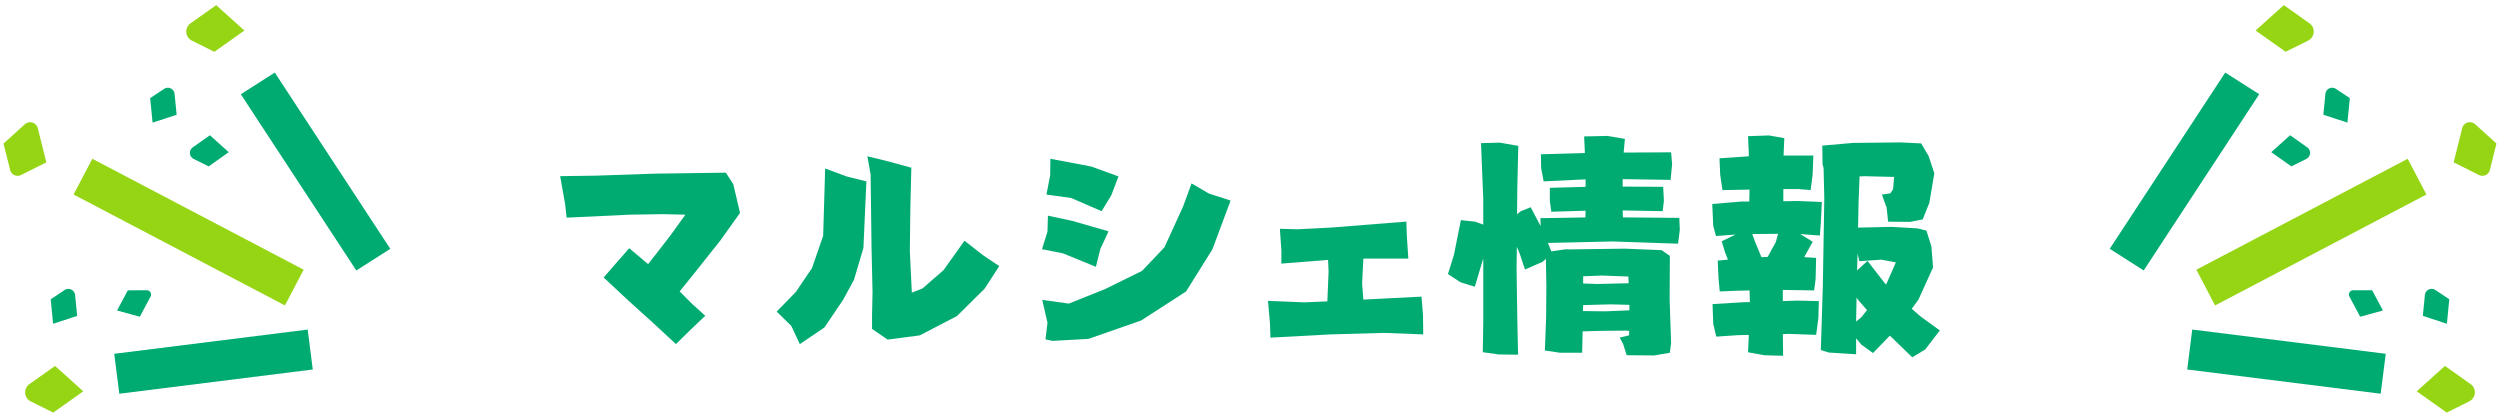 <svg viewBox="0 0 462.062 77.268" xmlns="http://www.w3.org/2000/svg"><path d="m0 0 38.938.246.046 7.445-38.938-.246z" fill="#00ab71" transform="matrix(.543 -.84 .84 .543 389.929 45.985)"/><path d="m0 0h44.087v7.452h-44.087z" fill="#95d514" transform="matrix(.886 -.465 .465 .886 405.939 49.85)"/><path d="m0 .021 36.049-.028-.006 7.441-36.043.028z" fill="#00ab71" transform="matrix(.992 .125 -.125 .992 405.184 60.888)"/><path d="m.006 1.458-.006 6.513 5.107 1.138a1.419 1.419 0 0 0 1.726-1.384l.007-5.042-4.693-2.51a1.457 1.457 0 0 0 -2.141 1.285z" fill="#95d514" transform="matrix(.97 .242 -.242 .97 455.425 22.273)"/><path d="m.6.843a.787.787 0 0 0 -.4 1.288l2.839 3.148 3.8-2.142-2.831-3.137z" fill="#00ab71" transform="matrix(.97 .242 -.242 .97 434.549 52.685)"/><path d="m4.232 5.534 2.358-2.011a1.247 1.247 0 0 0 -.352-2.113l-3.617-1.41-2.621 3.883z" fill="#00ab71" transform="matrix(.97 .242 -.242 .97 420.724 24.359)"/><path d="m.579 5.277 4.667.336-.66-4.5-2.912-1.039a1.253 1.253 0 0 0 -1.661 1.361z" fill="#00ab71" transform="matrix(.97 .242 -.242 .97 430.129 15.95)"/><path d="m.577 5.277 4.668.336-.661-4.5-2.912-1.039a1.252 1.252 0 0 0 -1.659 1.361z" fill="#00ab71" transform="matrix(.97 .242 -.242 .97 448.516 53.124)"/><path d="m9.866 5.275a1.868 1.868 0 0 0 -.526-3.163l-5.416-2.112-3.924 5.812 6.336 2.472z" fill="#95d514" transform="matrix(.97 .242 -.242 .97 418.299 .001)"/><path d="m9.338 2.111-5.413-2.111-3.925 5.812 6.336 2.472 3.531-3.011a1.867 1.867 0 0 0 -.529-3.162z" fill="#95d514" transform="matrix(.97 .242 -.242 .97 448.081 66.683)"/><g fill="#00ab71"><path d="m3482.818 836.465 6.613-.091 10.7-.368 13.317-.184 1.377 2.159 1.239 5.28-3.673 5.143-4.821 6.062-2.664 3.305 2.388 2.388 2.341 2.112-2.893 2.755-2.525 2.48-4.362-4.04-4.316-3.9-4.685-4.362 2.066-2.388 2.664-3.03 3.489 2.939 1.975-2.525 2.2-2.848 2.709-3.765-4.134-.093-6.153.093-11.663.55-.276-2.525z" transform="translate(-3379.288 -803.909)"/><path d="m3520.727 835.881 3.95 1.469 3.673.918-.552 12.305-1.744 5.877-2.021 3.718-3.445 5.1-4.546 3.075-1.562-3.35-2.709-2.663 3.536-3.627 2.985-4.408 2.066-5.968zm8.4 1.1-.6-3.352 3.948.964 4.179 1.148-.184 7.576-.093 7.85.368 7.667 1.975-.78 3.9-3.4 3.857-5.418 3.536 2.754 2.892 1.929-2.708 4.177-5.1 5.05-6.889 3.581-5.923.781-2.893-1.975v-2.525l.092-4.224-.184-8.127z" transform="translate(-3368.216 -804.742)"/><path d="m3548.335 844.476 4.5.965 6.705 1.928-1.516 3.26-.826 3.3-6.062-2.479-3.9-.78 1.011-3.214zm-1.055 15.564 4.912.689 6.75-2.709 6.8-3.35 4.134-4.362 3.443-7.529 1.562-4.27 3.214 1.882 4 1.286-3.353 9-4.868 7.8-8.312 5.372-9.735 3.4-6.612.368-1.332-.275.368-3.077zm1.514-26.077 7.532 1.423 5.051 1.836-1.332 3.49-1.792 2.938-5.6-2.434-4.591-.643.688-3.581z" transform="translate(-3354.652 -804.615)"/><path d="m3577.447 857.012 6.75.275 4.225-.184.229-5.51-.093-2.157-8.633.689v-2.435l-.275-4 3.26.093 6.246-.322 13.867-1.1.093 2.664.275 4.179h-8.312l-.229 4.592.229 2.984 2.664-.138 8.083-.412.275 3.444.046 3.536-7.3-.277-9.873.277-11.067.6-.091-2.664z" transform="translate(-3343.095 -801.404)"/><path d="m3626.684 831 4.316-.093 3.214.552-.23 2.525 8.771-.046.184 2.2-.275 2.893-8.864-.137v1.377l7.485.046.138 2.57-.229 1.929-7.394-.138.047 1.286 10.424.091.091 2.2-.321 2.571-12.124-.412-11.939.275.643 1.561 2.8-.414.229.046 10.608-.138 6.75.277 1.516 1.055-.045 8.081.275 7.988-.23 1.838-2.938.5-5.051-.046-.643-2.067-.644-1.193 1.746-.414v-.825l-.644-.047-4.823.047-3.121.091-.093 3.949h-4.132l-2.755-.414.229-6.107.045-5.924-.091-4.912-.6.55-3.26 1.423-1.011-3.03-.5-1.148-.046 3.948.137 9.321.139 6.657-3.582-.046-2.939-.414.091-5.739v-11.6l-1.562 5.235-2.662-.827-2.3-1.516 1.1-3.534 1.286-6.429 2.618.275 1.515.552v-4.775l-.412-10.285 3.489-.091 3.4.6-.184 7.943-.045 4.683.689-.55 1.836-.734 1.837 3.489-.046-1.47 8.312-.137.045-1.24-6.337.184-.275-1.975v-2.441l6.612-.184v-1.377l-1.057.046-6.7.321-.459-2.432-.045-2.572 8.126-.23zm8.357 32.139v-1.011l-3.353-.091-1.929.046-3.26.093-.045 1.1 4.178.047zm-8.542-6.29v1.332l2.664.091 5.739-.137-.045-1.24-4.914-.184z" transform="translate(-3333.892 -805.785)"/><path d="m3643.46 830.979 3.857-.137 2.848.5-.138 3.214h5.51l-.137 3.536-.368 2.846-2.2-.182h-2.847v2.25l2.709-.047 4.408.184-.184 3.811-.182 2.388-3.628-.277 2.3 1.424-1.562 2.846 2.2.138-.093 3.9-.275 2.113-5.786-.093v2.066l2.663-.091 4 .091-.093 3.122-.412 3.122-5.052-.184-1.1.046.047 4-3.4-.091-3.078-.552.139-3.214-1.975.046-4.041.275-.552-2.341-.137-3.673 6.107-.368h.78v-.5l-.046-1.652-2.157.046-3.353.137-.232-2.528-.139-3.168 1.882-.184-.55-1.423-.6-1.975 2.573-1.239-3.628.275-.506-1.882-.183-4.041 5.464-.459h1.377l.045-2.2-5 .091-.414-2.8-.137-3.077 5.418-.367v-.6zm3.628 22.314 1.516-2.754.412-1.516-4.775.046.643 1.745 1.057 2.525zm10.1-20.569 5.694-.5 8.678-.093 3.9.184 1.379 2.343 1.055 3.168-.918 5.464-1.239 3.075-2.342.459-4.042-.046-.275-2.571-.873-2.434 1.562-.23.506-.78.183-2.25-5.51-.138-.873.046-.184 4.913-.091 4.545 6.107-.137 4.867.275 1.654.414.918 2.891.321 3.9-2.709 5.968-1.239 1.7 1.653 1.423 3.536 2.571-2.709 3.536-2.389 1.423-4.132-3.994-3.123 3.214-2.153-1.563-.965-1.148v2.938l-5.051-.322-1.47-.459.368-11.707.275-16.346-.137-5.647-.184-.6zm8.265 30.4-1.562-1.791-.367-.506-.092 4.317v.091l.965-.781zm.093-9.092 3.168 4.086.275.277 1.791-4.086-2.664-.506-4.087.277-.322-1.424-.091 3.122z" transform="translate(-3320.381 -805.81)"/><path d="m0 7.692 38.938-.246.046-7.446-38.938.246z" transform="matrix(-.543 -.84 .84 -.543 65.675 50.164)"/></g><path d="m0 0h44.087v7.452h-44.087z" fill="#95d514" transform="matrix(-.886 -.465 .465 -.886 52.659 56.449)"/><path d="m.006 7.441 36.044.029-.006-7.441-36.044-.029z" fill="#00ab71" transform="matrix(-.992 .125 -.125 -.992 57.808 68.293)"/><path d="m.008 7.685-.008-6.513 5.109-1.137a1.419 1.419 0 0 1 1.727 1.383l.006 5.042-4.693 2.51a1.457 1.457 0 0 1 -2.141-1.285z" fill="#95d514" transform="matrix(-.97 .242 -.242 -.97 8.851 31.144)"/><path d="m.6 4.437a.787.787 0 0 1 -.4-1.289l2.839-3.148 3.8 2.142-2.831 3.138z" fill="#00ab71" transform="matrix(-.97 .242 -.242 -.97 28.79 57.808)"/><path d="m4.233 0 2.359 2.011a1.247 1.247 0 0 1 -.352 2.113l-3.618 1.411-2.622-3.884z" fill="#00ab71" transform="matrix(-.97 .242 -.242 -.97 42.677 29.729)"/><path d="m.579.336 4.667-.336-.66 4.5-2.912 1.039a1.253 1.253 0 0 1 -1.66-1.361z" fill="#00ab71" transform="matrix(-.97 .242 -.242 -.97 33.291 21.396)"/><path d="m.578.336 4.668-.336-.662 4.5-2.912 1.039a1.252 1.252 0 0 1 -1.658-1.361z" fill="#00ab71" transform="matrix(-.97 .242 -.242 -.97 14.904 58.572)"/><path d="m9.868 3.01a1.868 1.868 0 0 1 -.527 3.163l-5.415 2.113-3.926-5.814 6.338-2.472z" fill="#95d514" transform="matrix(-.97 .242 -.242 -.97 45.768 8.04)"/><path d="m9.34 6.174-5.413 2.112-3.927-5.814 6.338-2.472 3.531 3.011a1.867 1.867 0 0 1 -.529 3.163z" fill="#95d514" transform="matrix(-.97 .242 -.242 -.97 15.987 74.722)"/></svg>